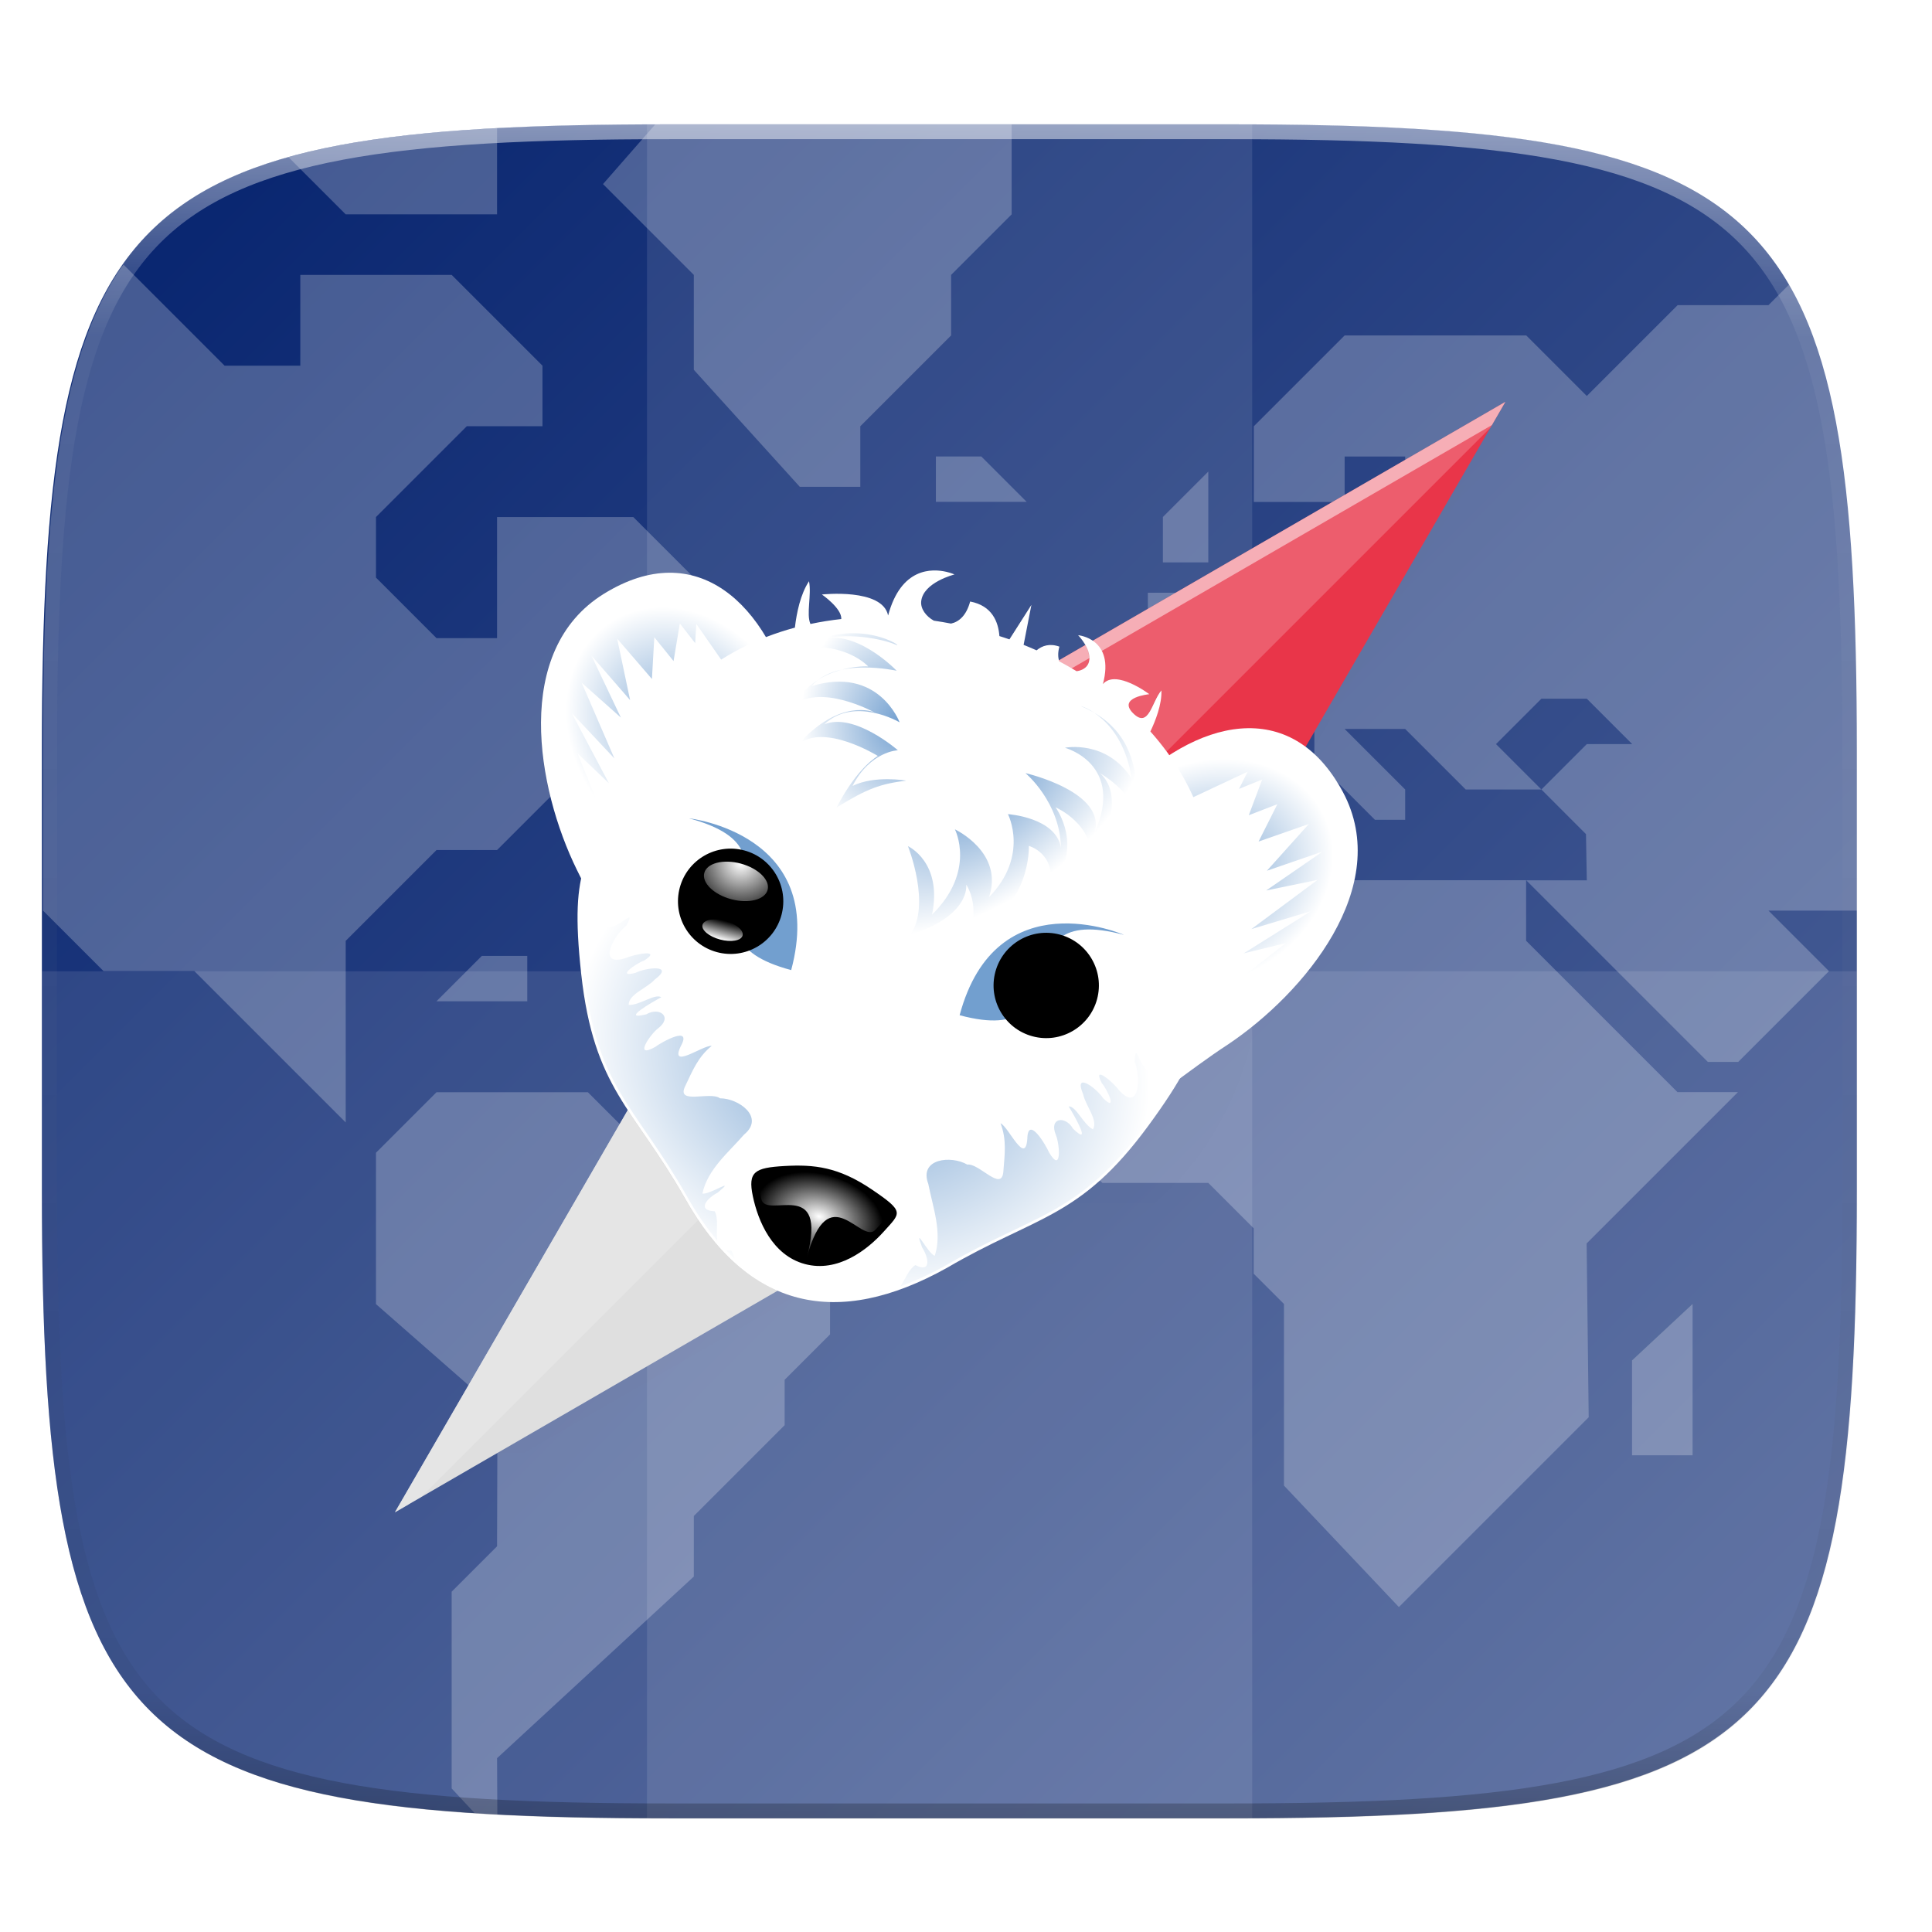 <svg width="256" height="256" version="1.1" viewBox="0 0 67.73 67.73" xmlns="http://www.w3.org/2000/svg" xmlns:xlink="http://www.w3.org/1999/xlink">
 <defs>
  <linearGradient id="linearGradient1108" x1="296" x2="296" y1="-212" y2="236" gradientUnits="userSpaceOnUse">
   <stop style="stop-color:#ffffff" offset="0"/>
   <stop style="stop-color:#ffffff;stop-opacity:.098" offset=".125"/>
   <stop style="stop-color:#000000;stop-opacity:.098" offset=".925"/>
   <stop style="stop-color:#000000;stop-opacity:.498" offset="1"/>
  </linearGradient>
  <clipPath id="clipPath1082-3-367">
   <path d="M 361.938,-212 C 507.235,-212 528,-191.287 528,-46.125 V 70.125 C 528,215.286 507.235,236 361.938,236 H 214.062 C 68.765,236 48,215.286 48,70.125 V -46.125 C 48,-191.287 68.765,-212 214.062,-212 Z" style="fill:#8c59d9"/>
  </clipPath>
  <clipPath id="clipPath936">
   <path d="M 329.938,16 C 475.235,16 496,36.713 496,181.875 v 116.25 C 496,443.286 475.235,464 329.938,464 H 182.062 C 36.765,464 16,443.286 16,298.125 V 181.875 C 16,36.713 36.765,16 182.062,16 Z" style="fill:#438ae9"/>
  </clipPath>
  <linearGradient id="linearGradient1048" x1="24" x2="280" y1="28" y2="284" gradientTransform="matrix(2.039,0,0,2.039,-83.458,-45.327)" gradientUnits="userSpaceOnUse">
   <stop style="stop-color:#001e6b" offset="0"/>
   <stop style="stop-color:#586c9f" offset="1"/>
  </linearGradient>
  <filter id="filter989" x="-.02" y="-.03" width="1.046" height="1.05" style="color-interpolation-filters:sRGB">
   <feGaussianBlur stdDeviation="2.32"/>
  </filter>
  <filter id="filter4569" x="-.01" y="-.01" width="1.023" height="1.025" style="color-interpolation-filters:sRGB">
   <feGaussianBlur stdDeviation="1.16"/>
  </filter>
  <radialGradient id="radialGradient27905" cx="211.681" cy="126.362" r="14.333" gradientTransform="matrix(1.855 -.048 .059 2.294 -226.26 -126.899)" gradientUnits="userSpaceOnUse" xlink:href="#linearGradient5537"/>
  <linearGradient id="linearGradient5537">
   <stop style="stop-color:#73a0d0" offset="0"/>
   <stop style="stop-color:white" offset="1"/>
  </linearGradient>
  <radialGradient id="radialGradient27903" cx="231.537" cy="137.962" r="22.608" gradientTransform="matrix(.774 1.019 -1.859 1.413 274.419 -260.413)" gradientUnits="userSpaceOnUse" xlink:href="#linearGradient5537"/>
  <radialGradient id="radialGradient27901" cx="221.516" cy="231.316" r="13.714" gradientTransform="matrix(1.236 .331 -.217 .811 -71.26 24.933)" gradientUnits="userSpaceOnUse" xlink:href="#linearGradient3657"/>
  <linearGradient id="linearGradient3657">
   <stop style="stop-color:white" offset="0"/>
   <stop style="stop-color:white;stop-opacity:0" offset="1"/>
  </linearGradient>
  <radialGradient id="radialGradient27899" cx="221.797" cy="186.603" r="66.984" gradientTransform="matrix(-.248 .924 -1.133 -.304 430.194 95.582)" gradientUnits="userSpaceOnUse" xlink:href="#linearGradient5537"/>
  <linearGradient id="linearGradient27891" x1="185.184" x2="185.184" y1="178.868" y2="162.244" gradientUnits="userSpaceOnUse" xlink:href="#linearGradient3657"/>
  <radialGradient id="radialGradient27897" cx="185.184" cy="162.244" r="8.312" gradientTransform="matrix(1.766,0,0,3.005,-141.838,-325.263)" gradientUnits="userSpaceOnUse" xlink:href="#linearGradient3657"/>
  <radialGradient id="radialGradient27889" cx="167.686" cy="141.668" r="21.773" gradientTransform="matrix(-1.237 -.714 -1.007 1.225 606.304 139.473)" gradientUnits="userSpaceOnUse" xlink:href="#linearGradient5537"/>
  <radialGradient id="radialGradient27887" cx="167.686" cy="141.668" r="21.773" gradientTransform="matrix(1.429 -4.5846894e-7 .259 1.564 -160.655 -66.033)" gradientUnits="userSpaceOnUse" xlink:href="#linearGradient5537"/>
  <filter id="filter3228" x="-.05" y="-.05" width="1.091" height="1.102" style="color-interpolation-filters:sRGB">
   <feGaussianBlur stdDeviation="1.892"/>
  </filter>
  <linearGradient id="linearGradient1238" x1="152" x2="152" y1="236" y2="76" gradientTransform="translate(-4.69752e-6,2)" gradientUnits="userSpaceOnUse">
   <stop style="stop-color:#000000;stop-opacity:0" offset="0"/>
   <stop style="stop-color:#000000" offset=".515"/>
   <stop style="stop-color:#000000;stop-opacity:0" offset="1"/>
  </linearGradient>
 </defs>
 <g transform="translate(0,-229.267)">
  <g transform="matrix(.13 0 0 .13 3.834 227.853)" style="enable-background:new">
   <path transform="matrix(2.039,0,0,2.039,-29.555,37.126)" d="m162.537 3.568c72.649 0 83.031 10.357 83.031 82.938v58.125c0 72.581-10.383 82.938-83.031 82.938h-73.937c-72.649 0-83.031-10.357-83.031-82.938v-58.125c0-72.581 10.383-82.938 83.031-82.938z" style="filter:url(#filter4569);opacity:.1"/>
   <path transform="matrix(2.039,0,0,2.039,-29.555,10.892)" d="m5.568 101.369v56.125c0 9.073 0.162 17.173 0.588 24.402 0.213 3.615 0.492 7.011 0.85 10.203 0.357 3.192 0.793 6.18 1.32 8.975s1.145 5.396 1.867 7.818c0.722 2.422 1.548 4.665 2.49 6.74 0.943 2.075 2.003 3.982 3.191 5.736s2.505 3.355 3.965 4.812c1.46 1.458 3.062 2.772 4.818 3.959 1.756 1.187 3.666 2.246 5.744 3.188 2.078 0.941 4.323 1.765 6.748 2.486 2.425 0.721 5.029 1.339 7.826 1.865 2.797 0.526 5.787 0.962 8.982 1.318 3.195 0.357 6.597 0.635 10.215 0.848 7.237 0.425 15.345 0.586 24.426 0.586h73.938c9.081 0 17.189-0.161 24.426-0.586 3.618-0.212 7.018-0.491 10.213-0.848 3.195-0.357 6.185-0.792 8.982-1.318 2.797-0.526 5.403-1.144 7.828-1.865 2.425-0.721 4.67-1.545 6.748-2.486 2.078-0.941 3.988-2.001 5.744-3.188 1.756-1.187 3.357-2.501 4.816-3.959 1.46-1.458 2.778-3.059 3.967-4.812 1.188-1.754 2.247-3.661 3.189-5.736s1.77-4.318 2.492-6.74c0.722-2.422 1.34-5.024 1.867-7.818 0.527-2.794 0.963-5.783 1.32-8.975 0.357-3.192 0.637-6.588 0.85-10.203 0.426-7.229 0.588-15.33 0.588-24.402v-56.125c0-72.581-10.383-82.937-83.031-82.937h-73.938c-72.649 0-83.031 10.357-83.031 82.937z" style="filter:url(#filter989);opacity:.2"/>
   <path d="m301.908 44.402c148.153 0 169.326 21.12 169.326 169.135v118.535c0 148.014-21.173 169.135-169.326 169.135h-150.781c-148.153 0-169.326-21.121-169.326-169.135v-118.535c0-148.015 21.173-169.135 169.326-169.135z" style="fill:url(#linearGradient1048)"/>
   <g transform="matrix(1.02,0,0,1.02,-34.514,28.088)" clip-path="url(#clipPath936)" style="enable-background:new;fill:#ffffff;opacity:.4">
    <g transform="matrix(1.568,0,0,1.568,-1030.162,795.054)" style="fill:#ffffff;opacity:.6">
     <path transform="matrix(1.276,0,0,1.276,660.275,-517.948)" d="m62.629 239.717c0.537 0.035 0.998 0.097 1.545 0.129 0.424 0.025 1.001 0.012 1.432 0.035l-0.037-7.449 26-24v-8l12-12v-6l6-6v-16l-8-8h-16l-8-8h-20l-8 8v20l16.053 14.068-0.053 17.932-6 6v26l3.061 3.285z" style="fill:#ffffff"/>
     <path transform="matrix(1.276,0,0,1.276,660.275,-517.948)" d="m97.568 84.432-6 6h6l2 2h2l2-2-6-6z" style="fill:#ffffff"/>
     <path transform="matrix(1.276,0,0,1.276,660.275,-517.948)" d="m16.217 35.08c-0.104 0.149-0.239 0.263-0.342 0.414-1.188 1.754-2.249 3.663-3.191 5.738-0.943 2.075-1.768 4.318-2.49 6.74-0.722 2.422-1.34 5.024-1.867 7.818s-0.963 5.781-1.32 8.973-0.637 6.588-0.85 10.203c-0.426 7.229-0.588 15.33-0.588 24.402v21.062l8 8h12l20 20v-24l12-12h8l12-12h12l-6-6 12-14-12-12h-18v16h-8l-8-8v-8l12-12h10v-8l-12-12h-20v12h-10l-13.352-13.352z" style="fill:#ffffff"/>
     <path d="m881.724-374.5h-30.621l-17.862 17.862v25.517l12.759 12.759h17.862l7.655 7.655v7.655l5.103 5.103v30.621l19.379 20.483 32-32-0.345-29.31 25.517-25.517h-10.207l-25.517-25.517v-10.207h-30.621z" style="fill:#ffffff"/>
     <path transform="matrix(1.276,0,0,1.276,660.275,-517.948)" d="m245.568 120.432v-21.062c0-9.073-0.162-17.173-0.588-24.402-0.213-3.615-0.492-7.011-0.85-10.203s-0.793-6.178-1.32-8.973c-0.527-2.794-1.145-5.396-1.867-7.818s-1.55-4.665-2.492-6.74c-0.6-1.321-1.333-2.463-2.031-3.652l-2.852 2.852h-12l-12 12-8-8h-24l-12 12v10h12v-6h8v8l-4 4-16 0.271-6 5.729h-8v8l-6 6v12h12l8-8h8v4l8 8h4v-4l-8-8h8l8 8h10l-6-6 6-6h6l6 6h-6l-6 6 5.891 5.893 0.109 6.107h-8l24 24h4l12-12-8-8h12z" style="fill:#ffffff"/>
     <path d="m856.207-422.983v-7.655l7.655-7.655v15.31z" style="fill:#ffffff"/>
     <path d="m935.31-272.431v-16l10.207-9.517v25.517z" style="fill:#ffffff"/>
     <path transform="matrix(1.276,0,0,1.276,660.275,-517.948)" d="m133.568 16.432h-44.969c-0.771 0-1.317 0.048-2.074 0.051l-6.957 7.949 12 12v12.541l14 15.459h8v-8l12-12v-8l8-8v-12z" style="fill:#ffffff"/>
     <path transform="matrix(1.276,0,0,1.276,660.275,-517.948)" d="m65.568 16.986c-0.419 0.023-0.981 0.009-1.395 0.033-3.618 0.212-7.02 0.489-10.215 0.846-3.195 0.357-6.185 0.792-8.982 1.318-2.499 0.47-4.79 1.042-6.99 1.666l7.582 7.582h20v-11.445z" style="fill:#ffffff"/>
     <path d="m817.931-440.845h7.655l7.655 7.655-15.31 1e-5z" style="fill:#ffffff"/>
     <path d="m749.034-356.638h-7.655l-7.655 7.655 15.31 1e-5z" style="fill:#ffffff"/>
    </g>
   </g>
   <g transform="matrix(1.02,0,0,1.02,43.999,82.13)" style="enable-background:new">
    <rect x="99" y="-37" width="160" height="448" style="fill:#ffffff;opacity:.1"/>
   </g>
   <path d="m-18.2 272.805v59.267c0 148.014 21.173 169.135 169.326 169.135h150.781c148.153 0 169.326-21.121 169.326-169.135v-59.267z" style="fill:#ffffff;opacity:.1"/>
   <path transform="matrix(1.02,0,0,1.02,-67.143,260.569)" d="M 361.938,-212 C 507.235,-212 528,-191.287 528,-46.125 V 70.125 C 528,215.286 507.235,236 361.938,236 H 214.062 C 68.765,236 48,215.286 48,70.125 V -46.125 C 48,-191.287 68.765,-212 214.062,-212 Z" clip-path="url(#clipPath1082-3-367)" style="fill:none;opacity:.5;stroke-linecap:round;stroke-linejoin:round;stroke-width:8;stroke:url(#linearGradient1108)"/>
   <g transform="translate(39.07,53.087)">
    <g transform="matrix(1.02,0,0,1.02,-444.065,102.662)">
     <path transform="matrix(2.039,0,0,2.039,309.452,-207.044)" d="m224 86-59.043 34.184a40 40 0 0 0-41.242 9.531 40 40 0 0 0-9.516 41.215l-34.199 59.07 59.043-34.184a40 40 0 0 0 41.242-9.531 40 40 0 0 0 9.516-41.215z" style="fill:url(#linearGradient1238);filter:url(#filter1108);opacity:.1"/>
     <path d="m580.196 71.855 185.933-107.645-107.645 185.933z" style="fill:#e93549"/>
     <path d="m766.129-35.79-185.931 107.647-107.647 185.931 3.552-2.055 104.095-179.799 182.379-105.592z" style="fill:#ffffff;opacity:.5"/>
     <path d="m580.196 71.855-107.645 185.933 185.933-107.645z" style="fill:#dfdfdf"/>
     <path d="m766.129-35.79-185.931 107.647-107.647 185.931 6.849-3.966 141.381-141.382 141.381-141.381z" style="fill:#ffffff;opacity:.2"/>
    </g>
    <path transform="matrix(2.206,0,0,2.206,-243.966,107.231)" d="m193.536 1.992c-1.895 0.063-4.318 1.099-5.497 5.499-0.691-3.379-8.094-2.563-8.094-2.563s2.433 1.681 2.372 2.982c-2.9e-4 0.006-4e-3 0.01-5e-3 0.016-1.27 0.144-2.527 0.342-3.764 0.607-0.536-1.193 0.163-3.573-0.175-5.226-1.048 1.587-1.514 3.85-1.728 5.672-1.202 0.324-2.381 0.711-3.533 1.159-4.327-7.283-11.345-10.539-19.83-5.282-11.15 6.908-8.201 23.699-3.282 33.724 0.178 0.349 0.353 0.721 0.529 1.083-0.557 2.602-0.625 5.952 4e-3 11.663 1.539 13.987 6.325 16.251 12.64 27.328 7.678 13.718 18.68 16.033 32.034 8.584 11.007-6.436 16.281-6.003 24.612-17.346 1.685-2.294 2.92-4.161 3.854-5.782 2.013-1.488 4.021-2.962 5.926-4.201 9.273-6.222 20.221-19.291 14.019-30.848-5.018-9.351-13.41-9.521-21.209-4.479-0.714-1.008-1.485-1.98-2.316-2.91 0.587-1.227 1.426-3.305 1.347-5.026-1.193 1.397-1.535 4.735-3.468 2.787-1.933-1.948 1.991-2.32 1.991-2.32s-4.082-3.101-5.672-1.238c1.502-5.604-3.034-5.971-3.034-5.971 0-9e-7 1.927 1.951 1.244 3.484-0.228 0.512-0.798 0.839-1.426 0.913-0.692-0.415-1.399-0.827-2.117-1.206-0.161-0.457-0.189-1.046 0.013-1.798-1.196-0.426-2.113-0.112-2.785 0.455-0.523-0.232-1.053-0.454-1.585-0.668l0.953-4.887-2.686 4.215c-0.405-0.145-0.816-0.269-1.226-0.403-0.126-1.717-0.878-3.719-3.576-4.224-0.457 1.707-1.364 2.487-2.336 2.695-0.696-0.133-1.401-0.254-2.101-0.356-0.947-0.52-1.635-1.441-1.547-2.347 0.226-2.335 4.074-3.3 4.074-3.3 0 0-0.367-0.174-0.966-0.316-0.449-0.106-1.022-0.193-1.654-0.171z" style="fill-rule:evenodd;filter:url(#filter3228);opacity:.3"/>
    <path d="m94.243 117.945c-24.601 15.243-18.096 52.293-7.242 74.413 11.375 22.354 21.227 58.281 36.045 46.525 48.295-48.295 21.351-152.014-28.803-120.938z" style="fill-rule:evenodd;fill:url(#radialGradient27887)"/>
    <path d="m293.567 171.354c13.684 25.501-10.475 54.335-30.935 68.064-21.028 13.672-47.524 39.86-54.478 22.27-17.677-65.972 57.517-142.324 85.413-90.334z" style="fill-rule:evenodd;fill:url(#radialGradient27889)"/>
    <path d="m186.708 112.008c-3.96-0.937-12.307-1.192-15.776 11.753-1.526-7.456-17.859-5.655-17.859-5.655s5.368 3.707 5.234 6.577c-6.4e-4 0.014-9e-3 0.025-0.011 0.039-2.801 0.317-5.577 0.751-8.306 1.335-1.183-2.633 0.358-7.883-0.388-11.53-2.313 3.503-3.338 8.496-3.809 12.517-20.559 5.548-38.172 19.144-46.617 42.651-8.705 20.126-14.395 19.926-11 50.787 3.395 30.861 13.959 35.855 27.891 60.297 16.942 30.269 41.218 35.377 70.684 18.94 24.287-14.202 35.923-13.247 54.303-38.274 18.38-25.027 13.371-27.693 15.906-49.473 4.887-22.581-2.018-42.061-15.299-56.923 1.294-2.708 3.145-7.289 2.97-11.085-2.631 3.082-3.384 10.446-7.65 6.147-4.265-4.299 4.393-5.115 4.393-5.115s-9.007-6.841-12.515-2.732c3.313-12.366-6.694-13.178-6.694-13.178 0-1e-5 4.25 4.307 2.742 7.69-0.504 1.13-1.762 1.848-3.147 2.013-1.527-0.916-3.085-1.822-4.669-2.659-0.356-1.009-0.417-2.307 0.028-3.967-2.639-0.94-4.663-0.248-6.147 1.002-1.153-0.513-2.322-1.003-3.496-1.475l2.102-10.78-5.928 9.299c-0.894-0.319-1.798-0.594-2.701-0.889-0.278-3.788-1.941-8.204-7.894-9.318-1.009 3.767-3.008 5.487-5.154 5.947-1.536-0.294-3.088-0.561-4.633-0.786-2.09-1.148-3.608-3.181-3.414-5.179 0.499-5.151 8.988-7.279 8.988-7.279s-0.812-0.383-2.132-0.695z" style="fill-rule:evenodd;fill:#ffffff"/>
    <path d="m248.984 238.008 23.42-16.915-6.539 0.652 12.295-9.62-11.321 2.749 18.151-11.382-16.102 4.846 17.858-13.268-13.858 2.855 15.223-10.501-15.029 5.18 11.319-12.615-13.565 4.74 5.073-10.078-7.709 2.978 3.609-9.638-6.246 2.537 2.342-4.651-19.517 9.162s5.491 10.681 7.031 25.512c1.539 14.831-6.435 37.458-6.435 37.458z" style="fill-rule:evenodd;fill:#ffffff"/>
    <path d="m99.526 197.961-11.825-26.359 5.337 3.834-5.838-14.479 8.429 8.041-10.028-18.933 11.522 12.248-8.831-20.419 10.574 9.401-7.933-16.706 10.425 12.001-3.495-16.585 9.378 10.887 0.645-11.265 5.188 6.434 1.693-10.151 4.14 5.32 0.298-5.199 12.321 17.694s-10.096 6.505-18.845 18.579c-8.749 12.074-13.156 35.657-13.156 35.657z" style="fill-rule:evenodd;fill:#ffffff"/>
    <path d="m117.24 178.465s37.42 4.118 27.557 40.929c-34.909-9.354 8.003-31.401-27.557-40.929z" style="fill-rule:evenodd;fill:#729fcf"/>
    <g transform="matrix(1.182 .317 -.317 1.182 -38.227 -60.869)">
     <circle transform="matrix(1.396,0,0,1.396,-71.556,-66.826)" cx="185.184" cy="170.556" r="8.312"/>
     <circle transform="matrix(.55 0 0 .256 85.038 134.221)" cx="185.184" cy="170.556" r="8.312" style="fill:url(#linearGradient27891)"/>
     <circle transform="matrix(.869 0 0 .489 26.032 83.33)" cx="185.184" cy="170.556" r="8.312" style="fill:url(#radialGradient27897)"/>
    </g>
    <path d="m234.547 209.897s-34.466-15.144-44.329 21.667c34.909 9.354 8.769-31.196 44.329-21.667z" style="fill-rule:evenodd;fill:#729fcf"/>
    <g transform="matrix(-1.182 -.317 -.317 1.182 488.853 80.362)">
     <circle transform="matrix(1.396,0,0,1.396,-71.556,-66.826)" cx="185.184" cy="170.556" r="8.312"/>
     <circle transform="matrix(.55 0 0 .256 85.038 134.221)" cx="185.184" cy="170.556" r="8.312" style="fill:url(#linearGradient27891)"/>
     <circle transform="matrix(.869 0 0 .489 26.032 83.33)" cx="185.184" cy="170.556" r="8.312" style="fill:url(#radialGradient27897)"/>
    </g>
    <path d="m93.283 193.906c-1.723-0.254-3.684 0.852-4.752 3.035-0.853 5.417-0.823 12.435 0.393 23.491 3.364 30.585 13.834 35.534 27.641 59.757 2.607 4.658 5.391 8.736 8.341 12.204-0.481-2.404 0.413-5.881-0.741-7.953-4.939-0.232-2.057-3.573 0.815-5.033 5.355-4.473-2.134 0.64-4.128 0.248 1.372-6.506 7.038-11.072 11.236-15.903 5.716-4.678-1.504-9.816-6.488-9.78-2.583-1.994-11.963 1.899-9.365-3.33 2.001-4.194 3.429-7.804 7.122-10.81-2.407-0.245-11.566 6.664-8.286-5e-3 3.038-5.623-5.122-1.072-6.974 0.306-5.938 3.321-1.292-3.461 0.815-5.033 4.02-3.085 0.358-5.885-3.215-3.774-7.272 1.786 1.873-3.438 4.067-4.613-1.744-1.08-5.941 2.259-8.802 2.073-0.048-2.885 5.072-4.579 7.046-6.851 5.593-4.21-2.558-3.198-5.18-1.798-5.545 1.438 0.294-2.68 2.324-3.316 5.077-3.262-2.957-1.605-4.765-0.743-8.242 2.783-3.481-6.07-0.066-8.633 3.335-6.203-3.438 2.684-5.501-0.448-3.504-3.887 3.564-6.431 1.698-8.94-0.351-2.603-1.705-3.924-3.237-4.15zm156.37 41.899c-1.315-0.226-2.851 0.367-4.227 2.149-2.871 1.24 1.978 6.978-3 8.592-3.352 1.681-4.774-9.402-4.988-2.362 1.675 3.927 1.373 13.975-4.374 7.444-1.135-1.65-7.264-7.102-4.498-1.739 1.441 1.565 4.4 8.041 0.317 4.024-1.571-2.523-8.086-7.464-5.347-1.022 0.574 2.955 4.122 6.971 2.638 9.446-2.571-1.269-4.497-6.249-6.548-6.186 1.312 2.114 6.582 11.201 1.177 6.018-2.039-3.615-6.571-3.01-4.633 1.672 1.039 2.416 1.672 10.612-1.811 4.766-0.915-2.119-5.707-10.14-5.887-3.752-0.494 7.415-5.01-3.157-7.217-4.149 1.695 4.449 1.127 8.29 0.763 12.923-0.364 5.827-6.502-2.224-9.737-1.788-4.298-2.523-13.12-1.684-10.508 5.226 1.22 6.282 3.806 13.059 1.741 19.38-1.923-0.658-5.813-8.82-3.413-2.268 1.757 2.7 2.583 7.035-1.811 4.766-1.773 1.061-2.738 3.818-4.038 5.729 4.005-1.452 8.135-3.355 12.362-5.714 24.07-14.074 35.601-13.128 53.817-37.931 6.984-9.51 10.56-15.762 12.457-21.073-0.193-2.226-1.54-3.858-3.237-4.15zm-121.023 59.227c-0.57 0.016-1.023-0.04-1.44-0.139 0.771 0.806 1.543 1.577 2.336 2.308-0.222-0.851-0.483-1.631-0.896-2.168zm40.461 10.841c-0.388 0.161-0.792 0.385-1.175 0.711 0.572-0.141 1.141-0.281 1.719-0.442-0.179-0.089-0.352-0.151-0.543-0.269zm-32.395-3.429c-0.097-0.026-0.221 6e-3 -0.327-6e-3 0.474 0.292 0.938 0.562 1.418 0.831-0.291-0.391-0.636-0.705-1.092-0.826z" style="fill-rule:evenodd;fill:url(#radialGradient27899)"/>
    <path d="m142.959 272.229c-8.018 0.459-9.888 1.541-8.503 8.151 1.385 6.609 5.202 15.918 14.042 18.286 8.84 2.369 16.81-3.781 21.317-8.812 4.507-5.03 5.703-5.224-3.288-11.31-8.992-6.086-15.551-6.774-23.569-6.315z" style="fill-rule:evenodd"/>
    <path d="m144.137 273.978c-7 0.401-8.632 1.346-7.423 7.116 1.209 5.77 18.253-6.405 12.259 15.964 5.975-22.299 14.675-3.301 18.61-7.693 3.935-4.392 4.979-4.561-2.871-9.874-7.85-5.313-13.576-5.914-20.576-5.513z" style="fill-rule:evenodd;fill:url(#radialGradient27901)"/>
    <path d="m176.276 185.969s9.422 4.286 6.5 18.478c11.962-11.769 6.166-23.012 6.166-23.012s13.311 6.209 9.186 18.317c10.92-11.168 5.124-22.41 5.124-22.41s12.989 0.838 14.294 9.115c-0.204-12.387-9.567-20.181-9.567-20.181s22.41 5.124 18.506 16.41c8.573-18.844-7.865-23.248-7.865-23.248s11.184-2.289 18.022 8.352c-2.611-16.555-13.779-19.628-13.779-19.628 11.626 5.011 16.158 13.7 15.246 30.591-0.704-7.236-10.123-12.502-10.123-12.502s8.785 5.917-2.253 24.101c0.999-10.303-9.652-14.858-9.652-14.858s8.018 10.797-1.396 21.648c1.601-9.261-5.796-11.243-5.796-11.243s0.747 16.937-16.087 23.877c3.024-7.998-0.806-13.429-0.806-13.429s1.306 8.278-15.088 13.574c5.71-8.16-0.629-23.952-0.629-23.952z" style="fill-rule:evenodd;fill:url(#radialGradient27903)"/>
    <path d="m172.892 131.603c-3.377-1.495-13.683-3.636-21.301-1.012 10.015-4.147 21.649 8.078 21.649 8.078s-16.55-3.692-22.893 4.12c18.057-5.45 23.687 9.788 23.687 9.788s-12.118-7.143-20.316 0.543c8.042-3.326 19.849 6.988 19.849 6.988s-7.492 0.269-12.226 9.626c5.985-2.95 14.482-1.432 14.482-1.432-6.931 0.888-10.371 2.049-18.772 7.231 5.549-10.845 11.123-13.883 11.123-13.883s-14.658-9.085-21.571-3.01c11.361-12.812 20.58-8.778 20.58-8.778s-15.134-8.261-22.267-1.364c7.065-11.946 20.648-10.99 20.648-10.99s-5.814-6.461-18.108-5.066c15.631-9.025 28.813 0.656 25.436-0.839z" style="fill-rule:evenodd;fill:url(#radialGradient27905)"/>
   </g>
  </g>
 </g>
</svg>
